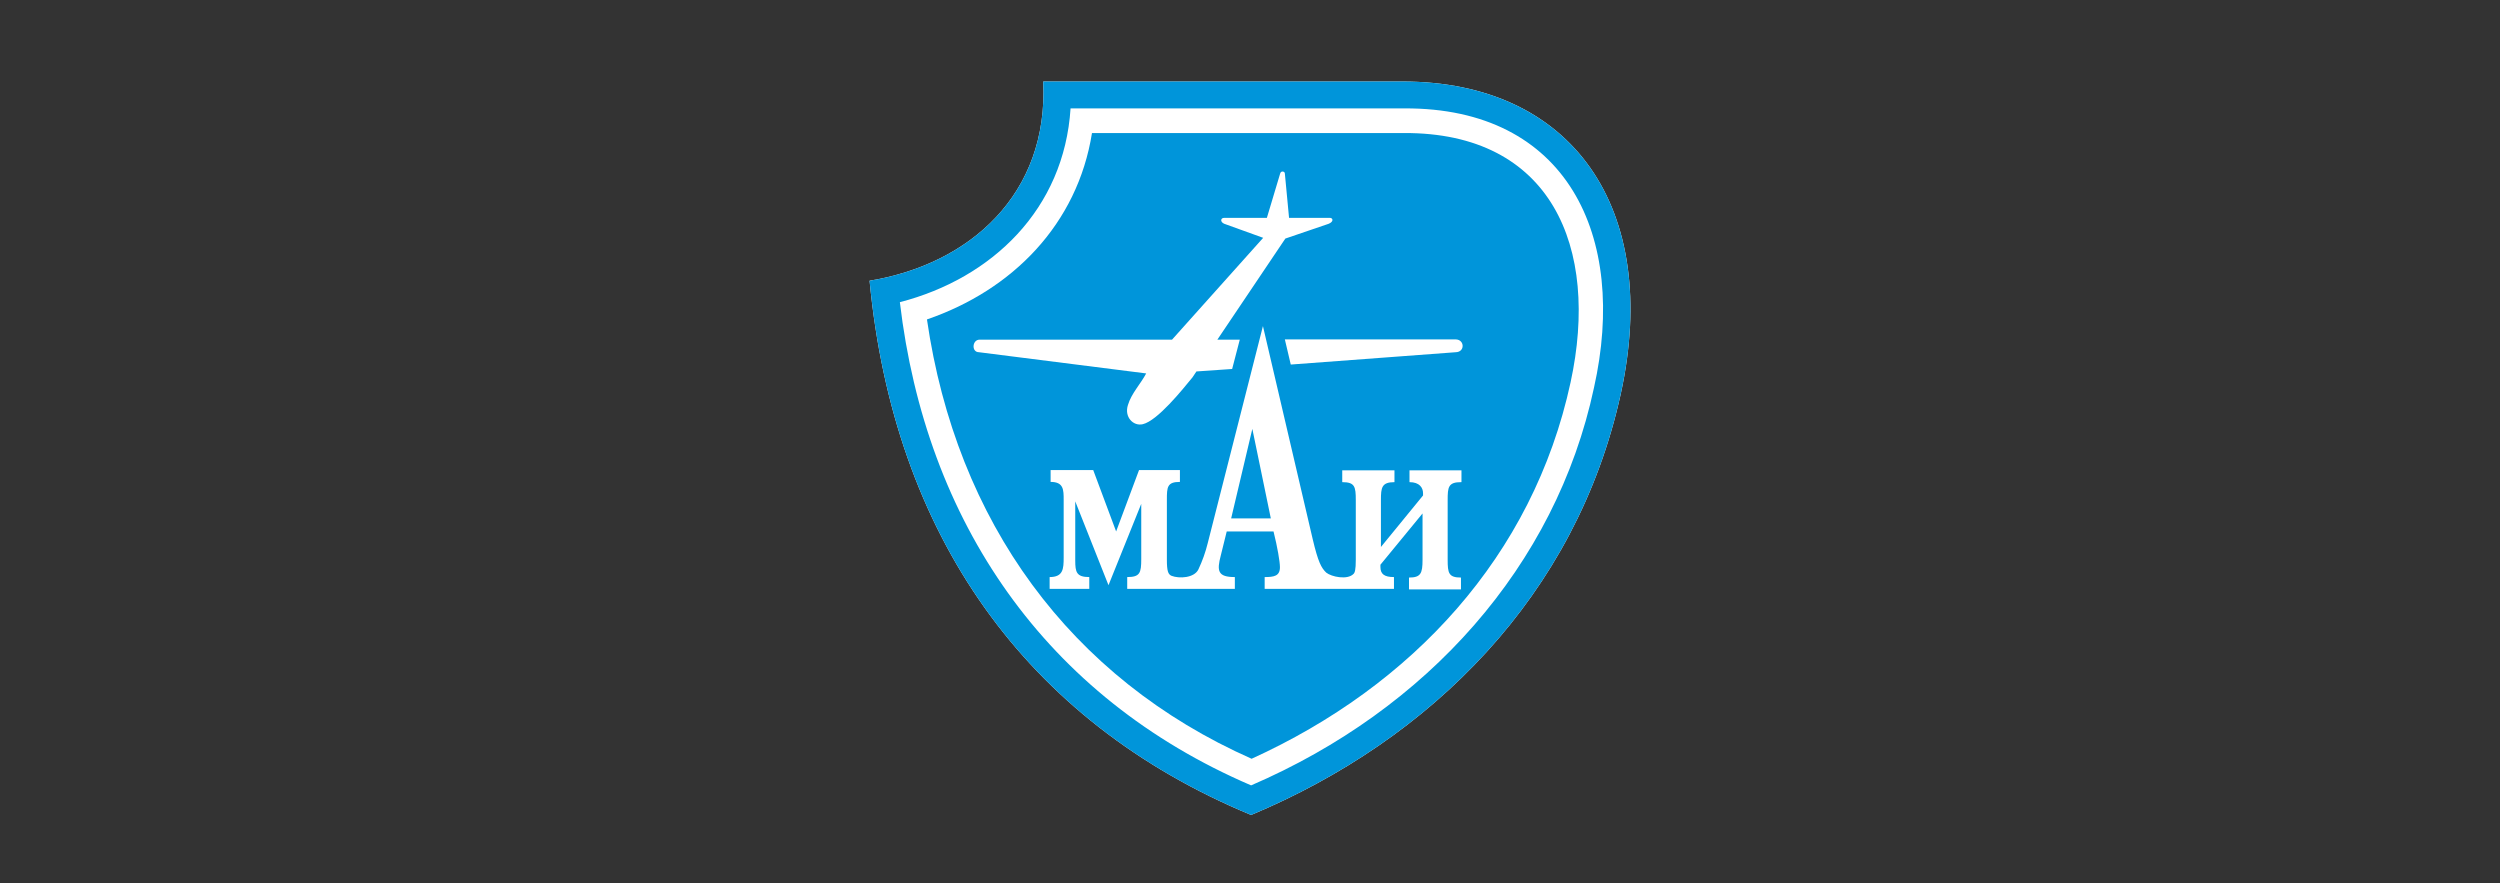 <?xml version="1.0" encoding="UTF-8"?> <svg xmlns="http://www.w3.org/2000/svg" width="184" height="65" viewBox="0 0 184 65" fill="none"><rect x="0" y="0" width="184" height="65" fill="#333333" stroke="none"/><g clip-path="url(#clip0_564_170)"><path d="M103.231 6H76.781C77.18 14.274 71.397 19.446 64 20.661C65.777 39.278 75.403 53.069 92.082 59.982C105.298 54.448 116.03 43.851 119.293 28.972C122.266 15.345 115.722 6 103.231 6Z" fill="white"></path><path d="M103.231 6H76.781C77.18 14.274 71.397 19.446 64 20.661C65.777 39.278 75.403 53.069 92.082 59.982C105.298 54.448 116.03 43.851 119.293 28.972C122.266 15.345 115.722 6 103.231 6ZM117.317 28.536C114.507 41.691 105.007 52.234 92.082 57.804C76.908 51.29 68.133 38.371 66.23 22.24C73.028 20.48 78.322 15.381 78.793 7.978H103.34C115.341 7.905 119.819 17.377 117.317 28.536Z" fill="#0095DA"></path><path d="M90.613 38.153H93.532L92.172 31.566L90.613 38.153Z" fill="#0095DA"></path><path d="M103.322 9.792H80.37C79.301 16.506 74.515 21.351 68.224 23.51C70.382 38.371 78.739 49.911 92.118 55.845C103.884 50.492 112.821 40.966 115.595 28.137C117.752 18.194 114.181 9.738 103.322 9.792ZM72.104 24.998H86.262L92.97 17.504L90.106 16.47C89.797 16.343 89.816 16.034 90.106 16.034H93.242L94.221 12.768C94.275 12.55 94.565 12.605 94.565 12.768L94.874 16.034H97.883C98.1 16.034 98.191 16.306 97.792 16.47L94.602 17.558L89.598 24.998H91.248C91.085 25.597 90.903 26.323 90.686 27.157L88.057 27.339L87.767 27.774C87.024 28.681 85.193 30.968 84.105 31.222C83.416 31.385 82.727 30.695 83.017 29.806C83.271 28.953 83.96 28.246 84.359 27.484L72.049 25.923C71.487 25.923 71.542 24.998 72.104 24.998ZM107.527 35.486C106.585 35.486 106.548 35.867 106.548 36.81V41.202C106.548 42.181 106.621 42.508 107.527 42.508V43.379H103.702V42.508C104.572 42.508 104.699 42.2 104.699 41.202V37.79L101.599 41.564V41.728C101.599 42.254 101.889 42.472 102.596 42.472V43.343H93.079V42.472C93.768 42.472 94.203 42.399 94.203 41.746C94.203 41.347 94.022 40.276 93.731 39.115H90.287L89.852 40.875C89.544 42.036 89.634 42.472 90.885 42.472V43.343H82.963V42.472C83.906 42.472 83.996 42.163 83.996 41.147V37.083L81.585 43.071L79.138 36.901V41.256C79.138 42.109 79.228 42.472 80.171 42.472V43.343H77.252V42.472C78.249 42.472 78.286 41.873 78.286 41.038V36.792C78.286 36.048 78.286 35.468 77.325 35.468V34.597H80.461L82.147 39.115L83.833 34.597H86.842V35.468C85.9 35.468 85.882 35.849 85.882 36.792V41.183C85.882 42.036 85.972 42.272 86.226 42.381C86.788 42.599 87.894 42.544 88.202 41.909C88.492 41.292 88.728 40.639 88.891 39.968L92.952 24L96.614 39.677C97.013 41.365 97.248 41.8 97.611 42.145C97.992 42.453 99.17 42.708 99.623 42.236C99.714 42.145 99.786 41.946 99.786 41.202V36.81C99.786 35.812 99.714 35.486 98.789 35.486V34.615H102.633V35.486C101.69 35.486 101.636 35.885 101.636 36.81V40.258L104.736 36.466V36.302C104.736 35.903 104.482 35.486 103.739 35.486V34.615H107.564V35.486H107.527ZM107.147 25.923L95 26.831L94.565 24.98H107.147C107.799 24.998 107.836 25.905 107.147 25.923Z" fill="#0095DA"></path></g><defs><clipPath id="clip0_564_170"><rect width="56" height="54" fill="white" transform="translate(64 6)"></rect></clipPath></defs></svg> 